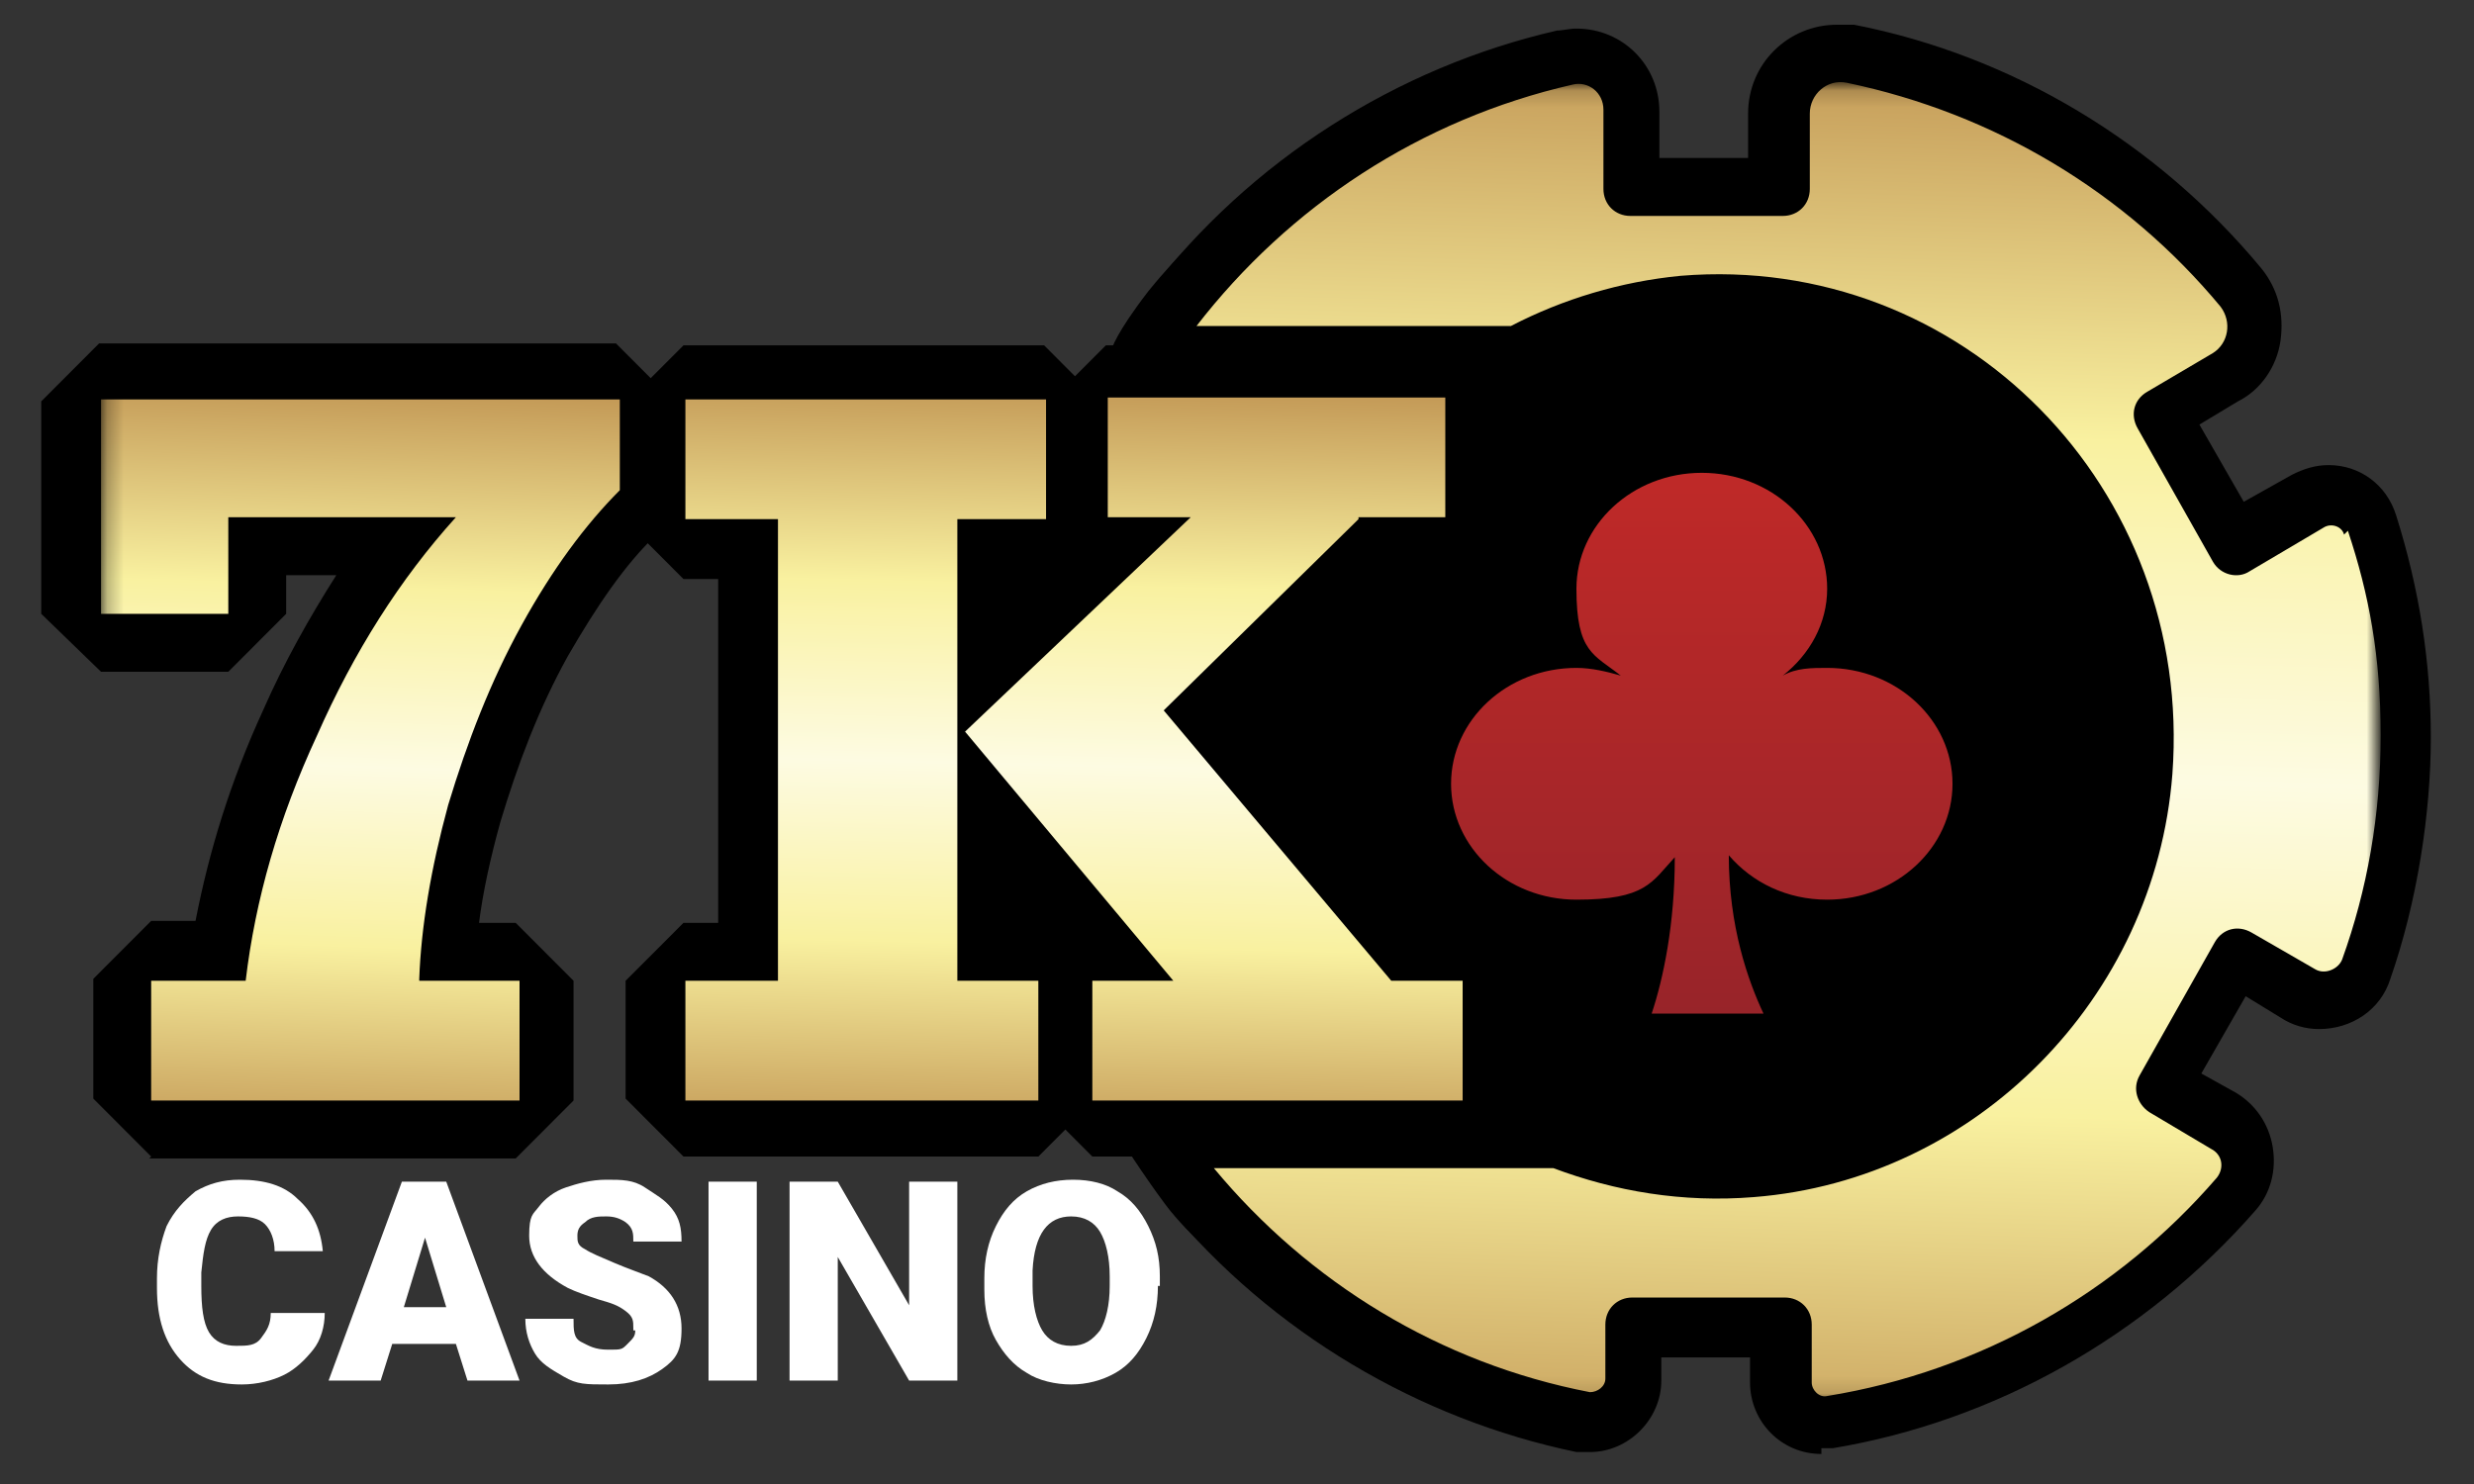<svg width="150" height="90" viewBox="0 0 150 90" fill="none" xmlns="http://www.w3.org/2000/svg">
<rect x="0" y="0" width="150" height="90" fill="#333333" stroke="none"/>
<g clip-path="url(#clip0_35_184)">
<path d="M104 32.189H44.947V66.743H104V32.189Z" fill="black"/>
<path d="M131.948 17.782H78.04V74.006H131.948V17.782Z" fill="black"/>
<path d="M9.165 70.141L5.657 66.626V59.364L9.165 55.85H11.855C12.673 51.633 13.96 47.416 15.948 43.083C17.234 40.154 18.754 37.46 20.391 34.883H17.351V37.226L13.843 40.74H6.125L2.5 37.226V24.341L6.008 20.827H37.347L40.855 24.341V29.846L39.802 32.423C37.931 34.18 36.177 36.757 34.423 39.803C32.669 42.965 31.383 46.362 30.331 49.876C29.746 51.985 29.278 54.093 29.044 55.967H31.266L34.774 59.481V66.744L31.266 70.258H9.048L9.165 70.141Z" fill="black"/>
<path d="M41.44 70.141L37.931 66.626V59.481L41.44 55.967H43.544V35.117H41.44L37.931 31.604V24.458L41.44 20.944H63.306L65.177 22.819L67.048 20.944H87.512L91.02 24.458V31.604L87.512 35.117H83.887L75.351 43.434L85.992 55.967H88.681L92.189 59.481V66.626L88.681 70.141H66.23L64.593 68.501L62.956 70.141H41.44ZM62.839 55.85L64.476 57.49L61.319 53.625V55.967H62.722L62.839 55.85ZM61.552 36.523L63.19 35H61.552V36.523Z" fill="black"/>
<path d="M110.432 88.179C107.976 88.179 106.105 86.188 106.105 83.845V82.322H100.726V83.728C100.726 86.071 98.738 88.062 96.399 88.062H95.581C85.992 86.071 77.105 80.799 70.79 73.186L73.48 67.446H94.061L95.347 67.681C98.153 68.735 100.96 69.32 104 69.32C107.04 69.32 105.286 69.32 105.988 69.32C117.682 68.383 127.153 58.778 128.089 46.948C128.674 40.037 126.335 33.36 121.657 28.324C117.097 23.287 110.782 20.593 104 20.593C97.218 20.593 102.714 20.593 102.012 20.593C98.972 20.827 95.932 21.764 93.008 23.17L91.371 23.521H72.427L69.621 17.782C75.819 9.699 84.706 4.077 94.411 1.851C94.762 1.851 95.113 1.734 95.581 1.734C98.387 1.734 100.609 3.96 100.609 6.771V9.582H105.988V6.888C105.988 3.843 108.444 1.5 111.367 1.5C114.29 1.5 112.069 1.5 112.419 1.5C122.008 3.374 130.778 8.645 137.093 16.259C138.145 17.547 138.496 19.07 138.262 20.71C138.028 22.233 137.093 23.638 135.69 24.341L133.351 25.747L136.04 30.432L138.964 28.792C139.665 28.441 140.367 28.206 141.186 28.206C143.057 28.206 144.694 29.378 145.278 31.252C146.682 35.703 147.383 40.154 147.383 44.722C147.383 49.291 146.565 54.679 144.928 59.364C144.343 61.238 142.589 62.41 140.601 62.41C139.782 62.41 138.964 62.175 138.262 61.707L136.157 60.418L133.468 65.104L135.573 66.275C136.742 66.978 137.561 68.149 137.794 69.555C138.028 70.96 137.678 72.366 136.742 73.42C130.077 81.034 120.956 86.188 111.133 87.828H110.432V88.179Z" fill="black"/>
<path d="M71.725 20.359L72.661 15.791L74.298 12.862C73.597 13.448 71.609 15.205 69.621 17.665C67.633 20.242 67.399 21.179 67.399 21.179L71.609 21.882V20.242L71.725 20.359Z" fill="black"/>
<path d="M73.713 73.303C73.713 73.069 72.661 70.609 72.778 70.492C72.778 70.258 72.778 68.384 72.778 68.266C72.778 68.149 70.205 68.032 70.088 68.032C69.972 68.032 67.867 68.969 67.867 68.969C67.867 68.969 69.27 71.195 70.673 73.069C72.076 74.943 74.649 77.052 74.649 77.052C74.649 77.052 73.597 73.537 73.48 73.303H73.597H73.713Z" fill="black"/>
<mask id="mask0_35_184" style="mask-type:luminance" maskUnits="userSpaceOnUse" x="6" y="5" width="139" height="80">
<path d="M144.108 5.133H6.241V84.901H144.108V5.133Z" fill="white"/>
</mask>
<g mask="url(#mask0_35_184)">
<path d="M25.419 59.481H31.5V66.744H9.165V59.481H14.895C15.479 54.562 16.883 49.642 19.221 44.605C21.443 39.569 24.25 35.118 27.641 31.369H13.842V37.226H6.125V24.224H37.58V29.729C35.475 31.838 33.487 34.532 31.616 37.929C29.745 41.326 28.342 44.957 27.173 48.822C26.12 52.688 25.536 56.202 25.419 59.364V59.481Z" fill="url(#paint0_linear_35_184)"/>
<path d="M58.044 31.486V59.481H62.955V66.744H41.556V59.481H47.169V31.486H41.556V24.224H63.423V31.486H58.044ZM82.366 31.486L70.556 43.083L84.354 59.481H88.681V66.744H66.229V59.481H71.141L58.512 44.371L72.193 31.369H67.165V24.107H87.629V31.369H82.366V31.486Z" fill="url(#paint1_linear_35_184)"/>
<path d="M110.782 40.506C109.846 40.506 108.911 40.506 108.092 40.974C109.729 39.686 110.782 37.812 110.782 35.703C110.782 31.838 107.391 28.675 103.181 28.675C98.971 28.675 95.58 31.838 95.58 35.703C95.58 39.569 96.632 39.686 98.27 40.974C97.451 40.74 96.516 40.506 95.58 40.506C91.37 40.506 87.979 43.668 87.979 47.534C87.979 51.399 91.37 54.562 95.58 54.562C99.79 54.562 100.141 53.508 101.544 51.985C101.544 56.085 100.842 59.364 100.141 61.473H106.923C105.987 59.481 104.818 56.202 104.818 51.868C106.221 53.508 108.326 54.562 110.782 54.562C114.991 54.562 118.382 51.399 118.382 47.534C118.382 43.668 114.991 40.506 110.782 40.506Z" fill="url(#paint2_linear_35_184)"/>
<path d="M142.121 32.423C142.004 31.955 141.419 31.721 140.951 31.955L136.391 34.649C135.689 35.117 134.637 34.883 134.169 34.063L129.608 25.981C129.141 25.161 129.375 24.224 130.193 23.756L134.169 21.413C135.104 20.827 135.338 19.539 134.637 18.602C128.907 11.691 120.955 6.888 111.951 5.014C110.782 4.78 109.729 5.717 109.729 6.888V11.457C109.729 12.394 109.028 13.096 108.092 13.096H98.854C97.919 13.096 97.217 12.394 97.217 11.457V6.654C97.217 5.6 96.282 4.897 95.346 5.131C86.109 7.24 78.157 12.511 72.544 19.773H91.604C94.762 18.133 98.27 17.079 101.895 16.727C118.967 15.322 133 29.612 131.713 46.948C130.661 60.536 119.786 71.546 106.338 72.6C102.012 72.952 97.919 72.249 94.177 70.843H73.596C79.326 77.754 87.278 82.674 96.399 84.431C96.867 84.431 97.334 84.079 97.334 83.611V80.331C97.334 79.394 98.036 78.691 98.971 78.691H108.209C109.145 78.691 109.846 79.394 109.846 80.331V83.845C109.846 84.314 110.314 84.782 110.782 84.665C120.137 83.142 128.439 78.34 134.403 71.429C134.871 70.843 134.754 70.023 134.052 69.672L130.31 67.447C129.608 66.978 129.258 66.041 129.725 65.221L134.286 57.139C134.754 56.319 135.689 56.084 136.508 56.553L140.367 58.779C140.951 59.13 141.77 58.779 142.004 58.193C143.524 53.976 144.342 49.408 144.342 44.605C144.342 39.803 143.641 36.055 142.354 32.189L142.121 32.423Z" fill="url(#paint3_linear_35_184)"/>
</g>
<path d="M19.689 79.629C19.689 80.448 19.455 81.269 18.988 81.854C18.52 82.44 17.935 83.025 17.234 83.377C16.532 83.728 15.597 83.963 14.661 83.963C13.024 83.963 11.855 83.494 10.919 82.44C9.984 81.386 9.516 79.98 9.516 78.106V77.52C9.516 76.349 9.75 75.295 10.101 74.358C10.568 73.421 11.153 72.835 11.855 72.249C12.673 71.781 13.492 71.546 14.544 71.546C16.064 71.546 17.234 71.898 18.052 72.718C18.988 73.538 19.455 74.592 19.572 75.88H16.649C16.649 75.177 16.415 74.592 16.064 74.24C15.713 73.889 15.129 73.772 14.427 73.772C13.726 73.772 13.141 74.006 12.79 74.592C12.439 75.177 12.322 75.998 12.205 77.169V77.989C12.205 79.277 12.322 80.214 12.673 80.8C13.024 81.386 13.609 81.62 14.31 81.62C15.012 81.62 15.48 81.62 15.83 81.151C16.181 80.683 16.415 80.331 16.415 79.629H19.689Z" fill="white"/>
<path d="M27.758 81.503H23.782L23.08 83.728H19.923L24.367 71.664H27.056L31.5 83.728H28.343L27.641 81.503H27.758ZM24.484 79.277H27.056L25.77 75.061L24.484 79.277Z" fill="white"/>
<path d="M38.399 80.566C38.399 80.097 38.399 79.863 37.931 79.511C37.464 79.16 37.113 79.043 36.294 78.809C35.593 78.574 34.891 78.34 34.423 78.106C32.903 77.286 32.084 76.232 32.084 74.943C32.084 73.655 32.318 73.655 32.669 73.186C33.02 72.718 33.605 72.249 34.306 72.015C35.008 71.781 35.826 71.546 36.762 71.546C37.697 71.546 38.399 71.546 39.101 72.015C39.802 72.484 40.27 72.718 40.738 73.303C41.205 73.889 41.322 74.475 41.322 75.295H38.399C38.399 74.826 38.399 74.475 37.931 74.123C37.58 73.889 37.23 73.772 36.762 73.772C36.294 73.772 35.826 73.772 35.476 74.123C35.125 74.358 35.008 74.592 35.008 74.943C35.008 75.295 35.008 75.529 35.476 75.763C35.826 75.998 36.411 76.232 37.23 76.583C38.048 76.934 38.75 77.169 39.334 77.403C40.621 78.106 41.322 79.16 41.322 80.566C41.322 81.971 40.972 82.44 40.153 83.025C39.334 83.611 38.282 83.963 36.879 83.963C35.476 83.963 35.008 83.963 34.189 83.494C33.371 83.025 32.786 82.674 32.435 82.088C32.084 81.503 31.851 80.8 31.851 79.98H34.774C34.774 80.683 34.774 81.151 35.242 81.386C35.709 81.62 36.06 81.854 36.879 81.854C37.697 81.854 37.697 81.854 38.048 81.503C38.399 81.151 38.516 81.034 38.516 80.683H38.399V80.566Z" fill="white"/>
<path d="M45.883 83.728H42.959V71.664H45.883V83.728Z" fill="white"/>
<path d="M58.044 83.728H55.121L50.794 76.232V83.728H47.871V71.664H50.794L55.121 79.16V71.664H58.044V83.728Z" fill="white"/>
<path d="M70.205 77.989C70.205 79.16 69.972 80.214 69.504 81.151C69.036 82.088 68.451 82.791 67.633 83.26C66.814 83.728 65.879 83.963 64.943 83.963C64.008 83.963 62.955 83.728 62.254 83.26C61.435 82.791 60.85 82.088 60.383 81.269C59.915 80.449 59.681 79.394 59.681 78.223V77.52C59.681 76.349 59.915 75.295 60.383 74.358C60.85 73.421 61.435 72.718 62.254 72.249C63.072 71.781 64.008 71.546 65.06 71.546C66.113 71.546 67.048 71.781 67.75 72.249C68.568 72.718 69.153 73.421 69.621 74.358C70.088 75.295 70.322 76.232 70.322 77.403V77.989H70.205ZM67.282 77.403C67.282 76.232 67.048 75.295 66.697 74.709C66.347 74.123 65.762 73.772 64.943 73.772C63.54 73.772 62.721 74.826 62.605 77.052V77.989C62.605 79.16 62.838 80.097 63.189 80.683C63.54 81.269 64.125 81.62 64.943 81.62C65.762 81.62 66.23 81.269 66.697 80.683C67.048 80.097 67.282 79.16 67.282 77.989V77.403Z" fill="white"/>
</g>
<defs>
<linearGradient id="paint0_linear_35_184" x1="20.274" y1="73.655" x2="22.151" y2="19.305" gradientUnits="userSpaceOnUse">
<stop stop-color="#B07A3C"/>
<stop offset="0.3" stop-color="#F9F1A0"/>
<stop offset="0.5" stop-color="#FDFBE2"/>
<stop offset="0.7" stop-color="#F9F1A0"/>
<stop offset="1" stop-color="#B07A3C"/>
</linearGradient>
<linearGradient id="paint1_linear_35_184" x1="64.475" y1="73.654" x2="65.766" y2="19.187" gradientUnits="userSpaceOnUse">
<stop stop-color="#B07A3C"/>
<stop offset="0.3" stop-color="#F9F1A0"/>
<stop offset="0.5" stop-color="#FDFBE2"/>
<stop offset="0.7" stop-color="#F9F1A0"/>
<stop offset="1" stop-color="#B07A3C"/>
</linearGradient>
<linearGradient id="paint2_linear_35_184" x1="103.181" y1="28.675" x2="103.181" y2="61.473" gradientUnits="userSpaceOnUse">
<stop stop-color="#BF2928"/>
<stop offset="1" stop-color="#982429"/>
</linearGradient>
<linearGradient id="paint3_linear_35_184" x1="106.572" y1="97.901" x2="109.505" y2="-4.473" gradientUnits="userSpaceOnUse">
<stop stop-color="#B07A3C"/>
<stop offset="0.3" stop-color="#F9F1A0"/>
<stop offset="0.5" stop-color="#FDFBE2"/>
<stop offset="0.7" stop-color="#F9F1A0"/>
<stop offset="1" stop-color="#B07A3C"/>
</linearGradient>
<clipPath id="clip0_35_184">
<rect width="145" height="86.679" fill="white" transform="translate(2.5 1.5)"/>
</clipPath>
</defs>
</svg>
